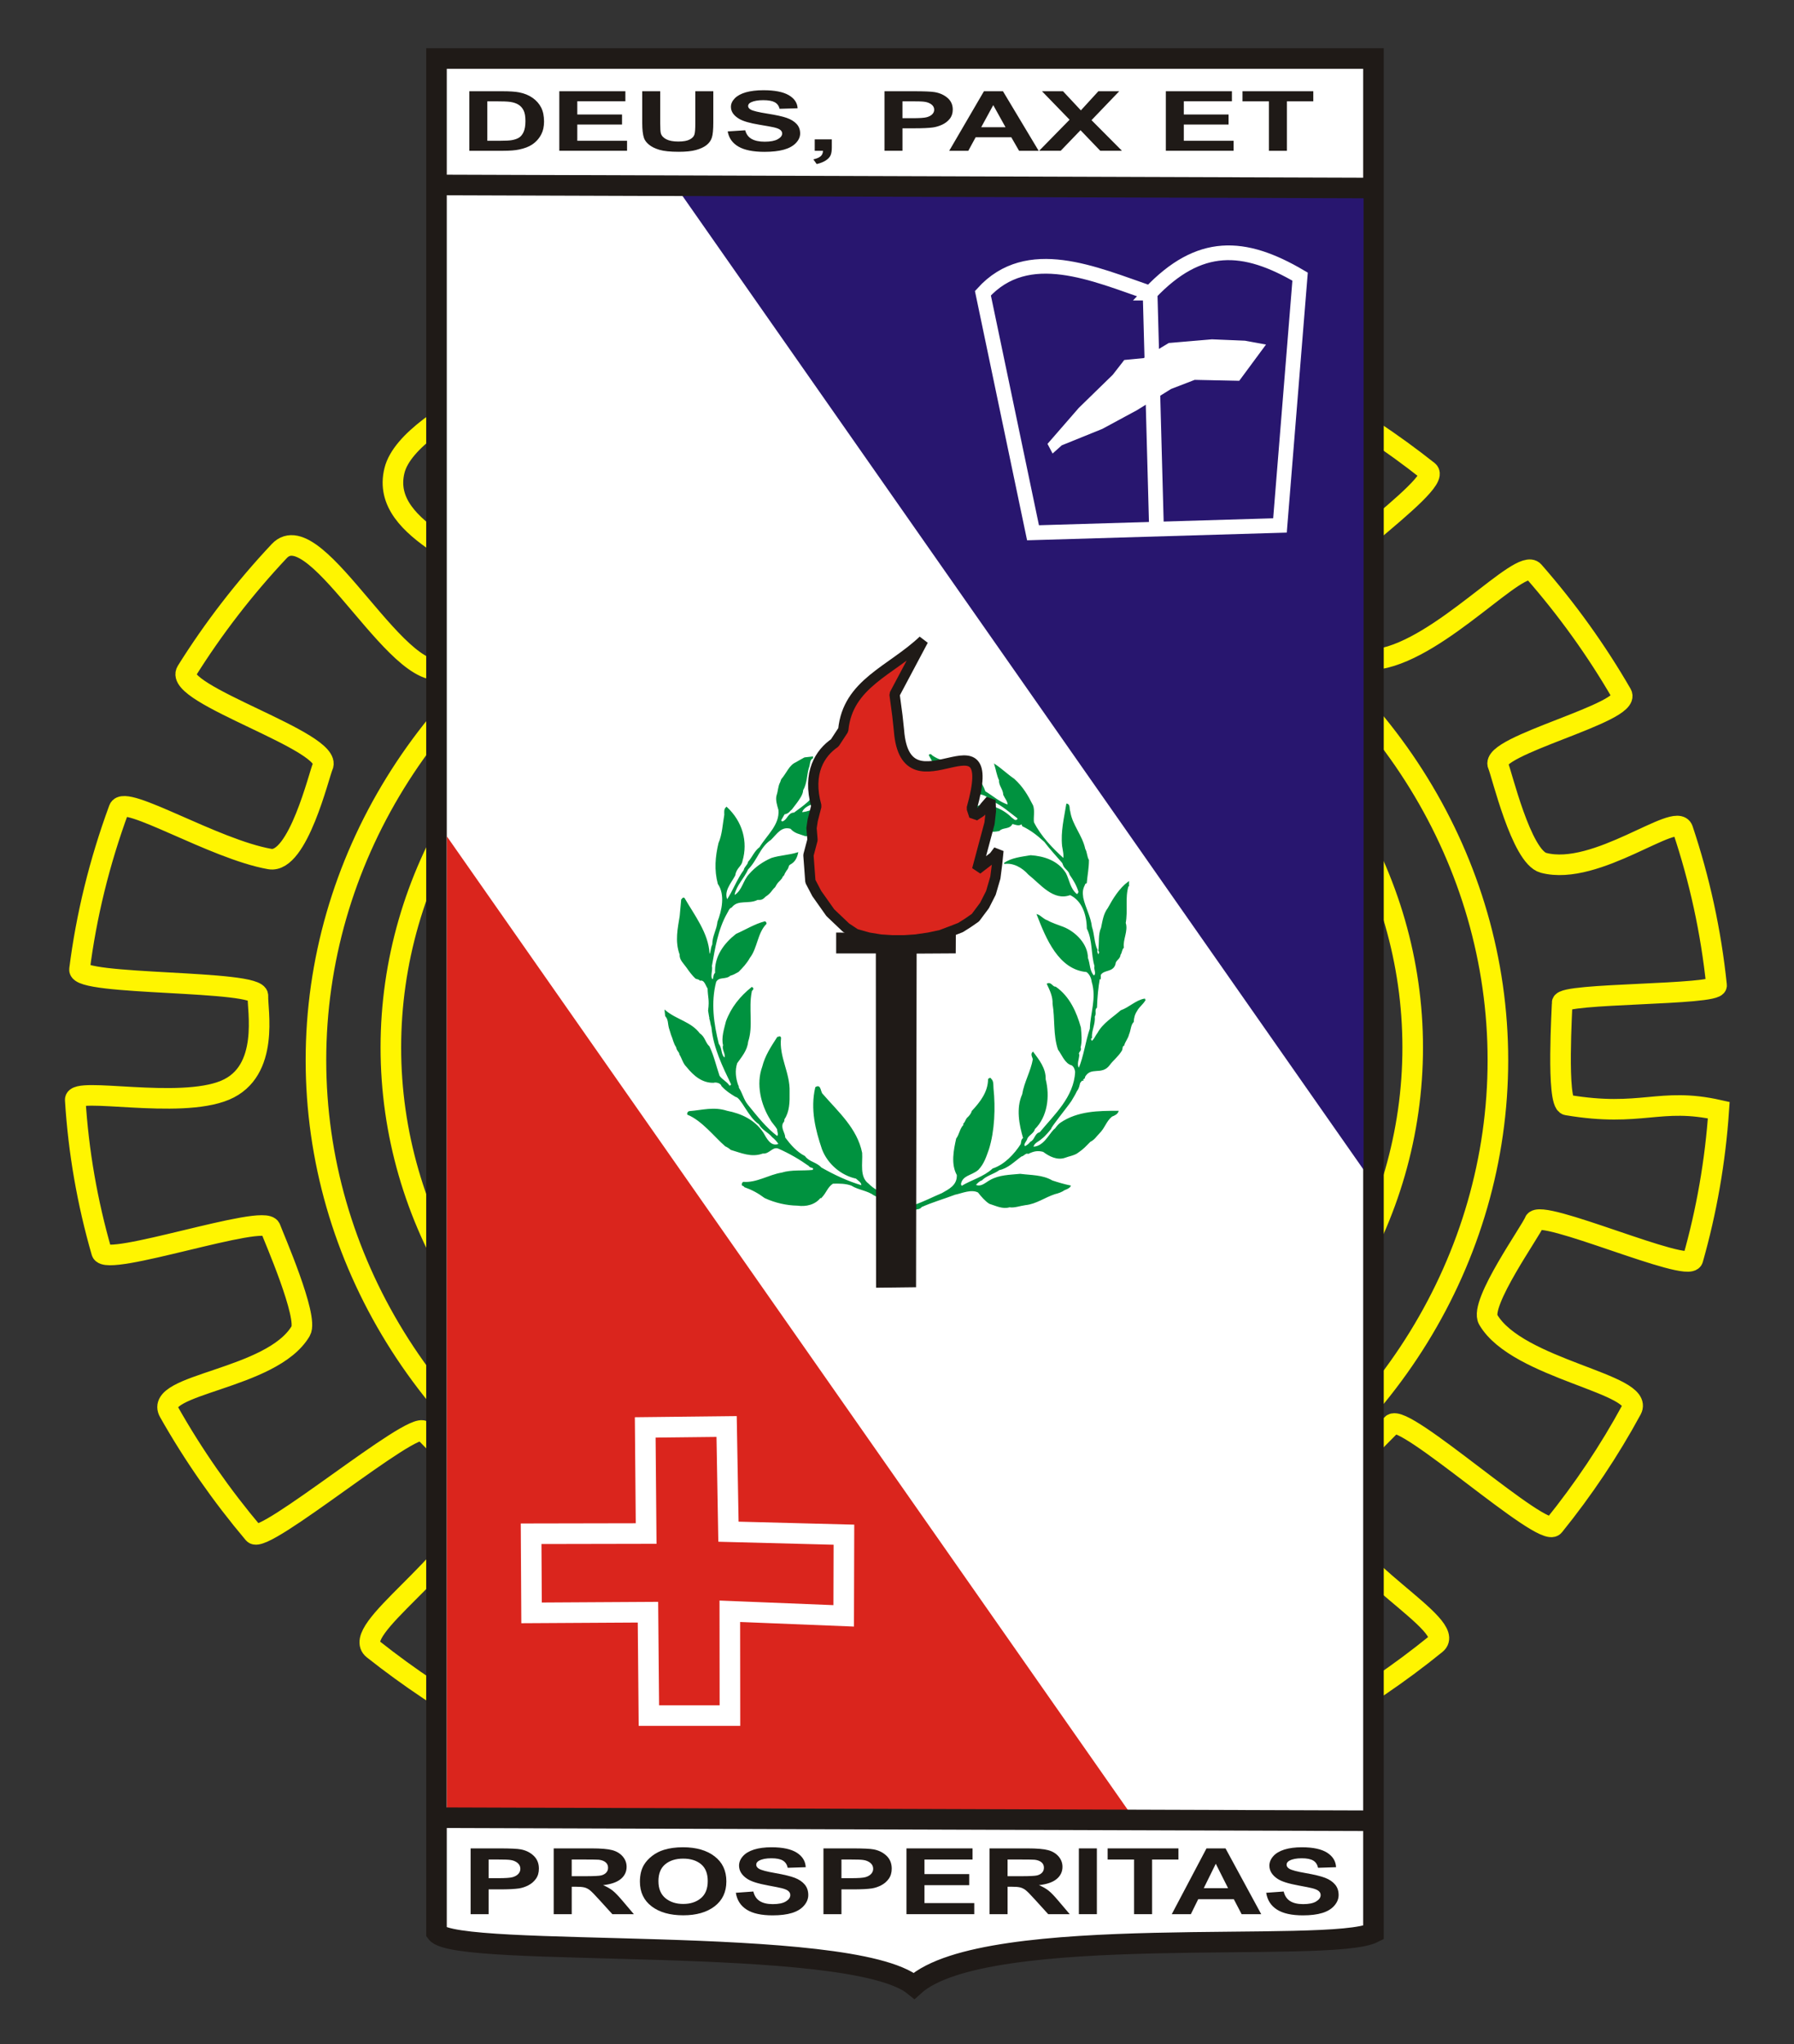 <?xml version="1.0" encoding="UTF-8"?>
<svg xmlns="http://www.w3.org/2000/svg" xmlns:xlink="http://www.w3.org/1999/xlink" xml:space="preserve" width="122mm" height="139mm" style="shape-rendering:geometricPrecision; text-rendering:geometricPrecision; image-rendering:optimizeQuality; fill-rule:evenodd; clip-rule:evenodd" viewBox="0 0 122 139">
 <rect x="0" y="0" width="122" height="139" fill="#333333" stroke="none"/>
 <defs>
  <style type="text/css">
   
    .str7 {stroke:#00923F;stroke-width:0.076}
    .str8 {stroke:#1F1A17;stroke-width:0.076}
    .str3 {stroke:#28166F;stroke-width:0.076}
    .str2 {stroke:#DA251D;stroke-width:0.076}
    .str6 {stroke:white;stroke-width:0.076}
    .str9 {stroke:#1F1A17;stroke-width:0.7;stroke-linejoin:bevel}
    .str5 {stroke:white;stroke-width:1}
    .str1 {stroke:#1F1A17;stroke-width:1.4}
    .str0 {stroke:#FFF500;stroke-width:1.4}
    .str4 {stroke:white;stroke-width:1.4}
    .fil0 {fill:none}
    .fil4 {fill:#00923F}
    .fil5 {fill:#1F1A17}
    .fil7 {fill:#DA251D}
    .fil1 {fill:white}
    .fil6 {fill:#1F1A17;fill-rule:nonzero}
    .fil3 {fill:#28166F;fill-rule:nonzero}
    .fil2 {fill:#DA251D;fill-rule:nonzero}
   
  </style>
 </defs>
 <g id="Camada_x0020_1">
  <g id="_25379200">
   <ellipse id="_55729448" class="fil0 str0" cx="61.675" cy="72.084" rx="40.189" ry="37.663"></ellipse>
   <ellipse id="_55728976" class="fil0 str0" cx="61.325" cy="71.226" rx="34.745" ry="32.561"></ellipse>
   <path id="_55726944" class="fil0 str0" d="M61.019 19.659c13.758,0 26.359,4.654 36.107,12.373 1.12,0.887 -9.056,7.599 -8.015,8.564 0.389,0.36 3.031,4.498 4.689,4.211 4.237,-0.733 9.612,-6.97 10.499,-5.957 2.264,2.584 4.27,5.374 5.981,8.335 0.737,1.275 -9.031,3.515 -8.407,4.851 0.238,0.51 1.576,6.229 3.092,6.632 3.592,0.954 9.047,-3.544 9.473,-2.273 1.138,3.399 1.918,6.948 2.296,10.606 0.071,0.684 -10.544,0.499 -10.502,1.19 0.013,0.205 -0.412,6.817 0.336,6.944 5.082,0.859 6.277,-0.556 10.316,0.349 -0.236,3.483 -0.834,6.875 -1.761,10.141 -0.285,1.004 -10.429,-3.539 -10.774,-2.559 -0.214,0.606 -3.782,5.576 -3.145,6.664 1.993,3.406 10.704,4.358 9.75,6.117 -1.512,2.788 -3.283,5.434 -5.282,7.907 -0.74,0.916 -10.22,-7.77 -11.022,-6.902 -0.413,0.447 -4.71,4.525 -4.407,5.764 0.991,4.05 8.966,7.9 7.407,9.166 -9.818,7.97 -22.625,12.794 -36.631,12.794 -13.434,0 -25.897,-4.723 -35.638,-12.431 -1.641,-1.298 5.821,-5.849 6.941,-9.872 0.343,-1.231 -3.066,-4.5 -3.502,-4.96 -0.728,-0.769 -10.888,7.772 -11.569,6.965 -2.177,-2.58 -4.108,-5.346 -5.755,-8.261 -1.091,-1.93 6.995,-2.185 8.954,-5.515 0.548,-0.932 -1.849,-6.405 -2.06,-6.988 -0.378,-1.042 -11.172,2.691 -11.479,1.624 -0.965,-3.348 -1.577,-6.812 -1.794,-10.351 -0.057,-0.924 7.04,0.668 10.196,-0.661 3.058,-1.288 2.178,-5.498 2.228,-6.411 0.062,-1.113 -12.277,-0.676 -12.135,-1.798 0.458,-3.611 1.339,-7.263 2.684,-10.916 0.376,-1.021 6.461,2.742 10.256,3.409 1.919,0.337 3.366,-5.811 3.604,-6.304 0.805,-1.665 -10.241,-4.902 -9.261,-6.469 1.822,-2.914 3.936,-5.648 6.303,-8.168 2.548,-2.712 8.438,10.001 11.527,7.83 0.465,-0.327 3.937,-3.997 3.696,-4.722 -0.859,-2.587 -8.473,-4.234 -7.389,-8.587 0.502,-2.016 3.724,-3.998 6.668,-5.56 8.128,-4.311 17.521,-6.772 27.525,-6.772z"></path>
   <path id="_55725920" class="fil1 str1" d="M29.683 3.978l63.718 0 0 127.437c-2.948,1.493 -26.36,-0.809 -31.237,3.608 -4.358,-3.545 -31.171,-1.804 -32.481,-3.608l0 -127.437z"></path>
   <path id="_55724896" class="fil2 str2" d="M30.43 56.993l46.663 66.705 -46.663 0 0 -66.705zm23.331 33.353m0 33.353m-23.331 -33.353"></path>
   <path id="_55723656" class="fil3 str3" d="M92.692 79.414l-46.663 -66.705 46.663 0 0 66.705zm-23.331 -33.353m0 -33.353m23.331 33.353"></path>
   <polygon id="_55722016" class="fil0 str4" points="44.127,116.651 49.639,116.651 49.631,109.559 57.375,109.871 57.391,104.351 49.538,104.149 49.413,96.996 43.878,97.058 43.94,104.273 36.118,104.288 36.149,109.668 44.064,109.622 "></polygon>
   <path id="_55721072" class="fil0 str5" d="M78.212 19.93c-3.79,-1.303 -8.326,-3.353 -11.37,0.009l3.408 16.287 16.794 -0.498 1.368 -16.918c-3.819,-2.246 -6.855,-2.412 -10.201,1.12z"></path>
   <line id="_55719776" class="fil0 str5" x1="78.212" y1="19.93" x2="78.647" y2="35.978"></line>
   <polygon id="_54177632" class="fil1 str6" points="71.281,30.186 73.396,27.755 75.699,25.511 76.476,24.513 77.783,24.389 79.494,23.36 82.419,23.111 84.659,23.204 86.028,23.454 84.255,25.854 81.237,25.791 79.619,26.415 77.317,27.848 74.952,29.126 72.183,30.248 71.592,30.778 "></polygon>
   <path id="_54156248" class="fil4 str7" d="M70.819 77.401c-0.171,0.182 -0.546,0.279 -0.58,0.607 0.728,0 1.103,-0.826 1.444,-1.178l0.091 -0.073c0.125,-0.17 0.25,-0.316 0.364,-0.389 1.159,-0.789 2.569,-0.801 3.888,-0.801 -0.057,0.158 -0.216,0.243 -0.432,0.328 -0.398,0.328 -0.489,0.789 -0.864,1.153 -0.205,0.206 -0.307,0.413 -0.603,0.558 -0.341,0.34 -0.455,0.486 -0.83,0.741 -0.216,0.182 -0.682,0.255 -0.875,0.34 -0.523,0.182 -1.046,-0.085 -1.466,-0.401 -0.409,-0.109 -0.682,-0.036 -1.034,0.134 -0.171,-0.085 -0.307,0.158 -0.477,0.182 -0.477,0.34 -0.921,0.813 -1.5,0.923 -0.375,0.279 -0.853,0.364 -1.194,0.704 -0.171,0.049 -0.33,0.219 -0.443,0.352 0.398,0.206 0.716,-0.134 1.023,-0.303 0.637,-0.364 1.33,-0.352 2.046,-0.425 0.75,0.097 1.512,0.061 2.171,0.449 0.409,0.134 0.818,0.255 1.228,0.34 -0.068,0.121 -0.25,0.194 -0.386,0.243 -0.205,0.146 -0.432,0.219 -0.671,0.279 -0.671,0.218 -1.262,0.668 -1.978,0.741 -0.375,0.049 -0.773,0.206 -1.091,0.146 -0.455,0.146 -0.921,-0.097 -1.353,-0.231 -0.273,-0.17 -0.557,-0.498 -0.762,-0.765 -0.489,-0.255 -1.125,0.049 -1.603,0.146 -0.762,0.291 -1.546,0.51 -2.296,0.85 -0.081,0.241 -1.02,0.203 -1.239,0.036 -0.614,-0.376 -1.33,-0.51 -1.944,-0.838 -0.477,-0.34 -1.057,-0.364 -1.546,-0.668 -0.398,-0.146 -0.83,-0.146 -1.273,-0.134 -0.364,0.218 -0.466,0.619 -0.75,0.923l-0.057 0.061 -0.034 -0.036c-0.352,0.486 -0.989,0.631 -1.557,0.546 -0.739,-0.012 -1.5,-0.182 -2.217,-0.51 -0.455,-0.34 -0.864,-0.558 -1.375,-0.741 -0.034,-0.073 -0.102,-0.073 -0.159,-0.109 -0.011,-0.073 0,-0.134 0.068,-0.182 0.909,0.073 1.728,-0.486 2.615,-0.631 0.659,-0.206 1.409,-0.109 2.114,-0.182 0.193,-0.267 -0.193,-0.17 -0.25,-0.328 -0.648,-0.461 -1.341,-0.862 -2.058,-1.178 -0.443,-0.206 -0.671,0.376 -1.103,0.316 -0.773,0.291 -1.489,-0.049 -2.16,-0.243 -0.091,-0.085 -0.239,-0.182 -0.375,-0.243 -0.739,-0.643 -1.569,-1.736 -2.569,-2.149 -0.011,-0.085 0.045,-0.158 0.102,-0.17 0.921,-0.073 1.66,-0.316 2.569,-0.024 0.944,0.182 1.853,0.595 2.433,1.457 0.216,0.364 0.489,0.959 1.012,0.814 0.045,0.012 0.068,-0.036 0.091,-0.061 -0.114,-0.182 -0.261,-0.34 -0.443,-0.486 -0.273,-0.34 -0.659,-0.449 -0.898,-0.874 -0.728,-0.473 -1.205,-1.821 -1.603,-1.87 -0.387,-0.243 -0.602,-0.364 -0.932,-0.716 -0.057,-0.218 -0.409,-0.303 -0.58,-0.243 -0.705,0.012 -1.273,-0.401 -1.807,-1.068 -0.25,-0.243 -0.307,-0.583 -0.477,-0.838 0.023,-0.134 -0.205,-0.267 -0.216,-0.486 -0.193,-0.279 -0.205,-0.51 -0.352,-0.85 -0.057,-0.206 -0.102,-0.316 -0.136,-0.437 -0.091,-0.316 -0.034,-0.583 -0.261,-0.838l-0.034 -0.34c0.75,0.631 1.75,0.777 2.33,1.566 0.341,0.206 0.364,0.619 0.648,0.874 0.307,0.643 0.455,1.323 0.682,1.991 0.182,0.279 0.511,0.401 0.693,0.692 0.091,0.012 0.136,-0.049 0.171,-0.121 -0.58,-1.214 -1.216,-2.489 -1.341,-3.885 -0.091,-0.279 -0.057,-0.316 -0.148,-0.607 0.011,-0.049 0.011,-0.061 -0.011,-0.109l-0.068 -0.413c0.102,-0.765 -0.023,-0.898 -0.034,-1.518 -0.148,-0.194 -0.216,-0.619 -0.546,-0.558 -0.08,-0.097 -0.193,-0.085 -0.295,-0.134 -0.239,-0.231 -0.409,-0.461 -0.603,-0.741 -0.193,-0.279 -0.489,-0.522 -0.455,-0.862 -0.341,-0.911 -0.125,-1.809 0,-2.61l0.102 -1.117c0.045,-0.024 0.08,-0.146 0.159,-0.097 0.671,1.165 1.626,2.38 1.694,3.764 0.023,0.036 0.08,0.036 0.102,0 0.091,-0.364 0.057,-0.401 0.159,-0.619 0,-0.583 0.296,-0.984 0.352,-1.542 0.284,-0.741 0.546,-1.833 0.023,-2.598 -0.25,-0.947 -0.171,-1.821 0.045,-2.744 0.261,-0.607 0.284,-1.299 0.398,-1.943 0,-0.158 -0.045,-0.364 0.114,-0.498 1.046,0.971 1.432,2.331 1.046,3.642 -0.057,0.352 -0.409,0.449 -0.489,0.971 -0.295,0.546 -0.807,1.081 -0.523,1.712 0.443,-0.656 0.705,-1.421 1.171,-2.052 0.034,-0.219 0.273,-0.352 0.295,-0.558 0.284,-0.316 0.421,-0.729 0.773,-0.984 0.5,-0.826 1.387,-1.53 1.296,-2.562 -0.091,-0.316 -0.216,-0.692 -0.125,-0.996 0.102,-0.291 0.091,-0.607 0.239,-0.874l0.068 -0.194c0.375,-0.437 0.534,-0.947 0.978,-1.141 0,0 0.5,-0.291 0.58,-0.328l0.534 -0.061 0 0.061c-0.239,0.109 -0.182,0.461 -0.284,0.68 -0.136,0.473 -0.114,1.032 -0.387,1.506 0,0.291 -0.273,0.643 -0.409,0.838l-0.352 0.461c-0.159,0.109 -0.171,0.255 -0.489,0.316l-0.25 0.437c0.023,0.073 0.08,0.134 0.159,0.109 0.352,-0.134 0.364,-0.595 0.773,-0.595 0.625,-0.461 1.307,-0.923 1.671,-1.639 0.512,-0.267 0.932,-0.729 1.489,-0.947 0.159,0 0.33,-0.121 0.512,-0.097 0.648,-0.328 1.421,-0.303 1.989,-0.826 -0.034,0.449 -0.307,0.911 -0.591,1.275 -0.239,0.303 -0.511,0.741 -0.978,0.85 -0.455,0.437 -1.159,0.401 -1.762,0.534 -0.421,0.073 -0.83,-0.17 -1.137,0.218 -0.284,0.097 -0.614,0.279 -0.716,0.607 0.466,-0.012 0.909,-0.304 1.444,-0.231 0.819,0.036 1.739,-0.061 2.489,0.401 -0.08,0.061 -0.193,0.158 -0.295,0.194 -0.171,0 -0.421,0.134 -0.591,0.146 -0.136,0.073 -0.239,0.109 -0.33,0.243 -0.148,0.073 -0.125,0.194 -0.273,0.255 -0.682,0.449 -1.296,0.643 -2.126,0.534 -0.034,0 -0.08,-0.036 -0.057,0 -0.341,-0.121 -0.705,-0.17 -0.966,-0.486 -0.659,-0.194 -0.955,0.34 -1.375,0.753 -0.773,0.522 -0.909,1.36 -1.569,2.028 -0.262,0.595 -0.784,1.069 -0.921,1.724l0.045 0.073c0.546,-0.34 0.591,-0.996 1,-1.433 0.443,-0.51 0.955,-0.85 1.512,-1.093 0.568,-0.182 1.182,-0.194 1.762,-0.376 -0.068,0.316 -0.205,0.595 -0.511,0.753 -0.182,0.097 -0.068,0.219 -0.296,0.461 0,0.061 -0.091,0.121 -0.102,0.194 -0.045,0.17 -0.216,0.206 -0.159,0.267 -0.171,0.231 -0.262,0.255 -0.375,0.437l-0.114 0.194c-0.239,0.206 -0.25,0.389 -0.648,0.643 -0.239,0.255 -0.33,0.194 -0.523,0.206 -0.603,0.316 -1.33,-0.049 -1.773,0.522 -0.193,0.073 -0.227,0.267 -0.33,0.425 -0.614,1.081 -0.818,2.38 -1.034,3.594 0.08,0.291 -0.171,0.801 0.102,0.947 0.114,-0.146 0.034,-0.352 0.193,-0.473 -0.068,-1.129 0.614,-2.015 1.409,-2.635 0.637,-0.279 1.25,-0.668 1.944,-0.85 0.034,0.049 0.091,0.073 0.068,0.121 -0.614,0.619 -0.614,1.651 -1.125,2.307 -0.216,0.389 -0.477,0.656 -0.762,0.947 -0.239,0.121 -0.295,0.182 -0.557,0.255 -0.307,0.279 -0.75,0.036 -0.978,0.437 -0.375,1.445 -0.159,2.877 0.182,4.249 0.25,0.316 0.114,0.716 0.432,0.971 0.159,-0.291 -0.182,-0.583 -0.068,-0.898 -0.136,-0.498 0.068,-1.105 0.193,-1.615 0.341,-0.935 0.955,-1.688 1.728,-2.307 0.171,0.109 -0.068,0.182 -0.045,0.267 -0.239,1.19 0.114,2.331 -0.25,3.412 -0.045,0.571 -0.455,1.044 -0.739,1.445 -0.171,0.51 -0.102,1.056 0.068,1.53 0.045,0.049 0.034,0.097 0.045,0.17 0.261,0.401 0.318,0.801 0.625,1.178 0.625,0.765 1.239,1.554 2.012,2.137 0.171,-0.109 0.034,-0.34 0.034,-0.51 -0.148,-0.267 -0.352,-0.437 -0.477,-0.68 -0.625,-0.996 -0.966,-2.38 -0.534,-3.557 0.182,-0.741 0.603,-1.372 1.012,-2.003 0.091,0.012 0.136,-0.097 0.193,0.024 -0.148,1.336 0.625,2.368 0.58,3.691 0.011,0.68 0,1.335 -0.352,1.845 0.011,0.097 -0.023,0.194 -0.091,0.243 -0.171,0.401 0.148,0.692 0.148,1.02 0.364,0.486 0.784,0.983 1.353,1.275 0.307,0.413 0.796,0.413 1.114,0.777 0.898,0.51 1.773,0.923 2.774,1.226 0.057,-0.243 -0.205,-0.364 -0.375,-0.534 -1,-0.206 -1.921,-0.984 -2.296,-1.979 -0.443,-1.311 -0.796,-2.708 -0.455,-4.177 0.341,-0.219 0.273,0.328 0.455,0.473 1.057,1.214 2.33,2.331 2.66,3.97 0.045,0.692 -0.193,1.639 0.443,2.113 0.693,0.704 1.66,0.874 2.512,1.25 0.239,0.146 0.466,0.194 0.705,0.182 0.58,-0.194 1.205,-0.522 1.819,-0.777 0.432,-0.255 1.069,-0.522 1.034,-1.275 -0.409,-0.729 -0.216,-1.688 -0.045,-2.453 0.216,-0.291 0.239,-0.668 0.489,-0.923l0 -0.097c0.114,-0.085 0.136,-0.267 0.25,-0.389 0.125,-0.109 0.273,-0.279 0.318,-0.461 0.591,-0.631 1.103,-1.311 1.114,-2.173 0.045,-0.024 0.102,-0.109 0.136,-0.024 0.193,0.158 0.137,0.473 0.159,0.656 0.136,1.287 0.08,2.865 -0.307,4.104 -0.171,0.473 -0.318,0.983 -0.716,1.396 -0.455,0.389 -1.08,0.352 -1.194,0.996l0.068 0.17c0.716,-0.437 1.512,-0.619 2.148,-1.202 0.796,-0.255 1.489,-0.996 1.921,-1.675 0.045,-0.146 0.011,-0.316 0.171,-0.413 -0.273,-0.923 -0.489,-2.04 -0.068,-2.975 0.136,-0.838 0.58,-1.554 0.728,-2.404 -0.034,-0.134 -0.171,-0.328 -0.034,-0.461 0.386,0.522 0.853,1.093 0.83,1.833 0.295,1.153 0.125,2.525 -0.728,3.363 -0.057,0.279 -0.387,0.389 -0.512,0.643 -0.034,0.194 -0.341,0.413 -0.136,0.583 0.159,-0.073 0.296,-0.182 0.398,-0.316 0.318,-0.146 0.284,-0.571 0.636,-0.643 0.978,-1.19 2.342,-2.404 2.421,-4.14 -0.023,-0.182 -0.091,-0.364 -0.25,-0.473 -0.455,-0.109 -0.648,-0.692 -0.921,-1.056 -0.33,-0.983 -0.193,-2.04 -0.364,-3.096 0.023,-0.473 -0.182,-0.923 -0.387,-1.348 0.239,-0.121 0.341,0.243 0.546,0.218 0.932,0.643 1.41,1.724 1.694,2.756 0.034,0.413 0.091,0.935 -0.023,1.336 0.114,0.255 -0.193,0.279 -0.091,0.51 0,0.279 -0.216,0.692 0.023,0.947 0.364,-0.862 0.466,-1.833 0.773,-2.72 0.034,-1.069 0.466,-2.088 0.125,-3.205 -0.034,-0.279 -0.159,-0.534 -0.375,-0.692 -1.887,-0.158 -2.74,-2.27 -3.353,-3.849 0.193,0.061 0.409,0.328 0.659,0.401 0.341,0.194 0.716,0.303 1.091,0.449 0.796,0.316 1.648,1.129 1.648,2.088 0.159,0.401 0.102,0.898 0.432,1.226 0.273,-0.134 0.011,-0.473 0.091,-0.68 -0.25,-0.838 -0.125,-1.76 -0.523,-2.562 -0.011,-0.923 -0.318,-1.906 -1.171,-2.307 -1.137,0.425 -1.989,-0.729 -2.819,-1.384 -0.432,-0.486 -1.057,-0.826 -1.66,-0.729 0.5,-0.352 1.159,-0.413 1.796,-0.522 0.887,0.061 1.83,0.352 2.364,1.202 0.239,0.473 0.284,1.032 0.739,1.421 0.125,0.049 0.171,-0.109 0.182,-0.182 -0.125,-0.425 -0.364,-0.826 -0.603,-1.165 -0.068,-0.291 -0.341,-0.389 -0.443,-0.643 0,0 -0.045,-0.158 -0.102,-0.206 -0.375,-0.437 -0.818,-0.911 -1.182,-1.396 -0.5,-0.461 -0.944,-0.801 -1.5,-1.068l-0.068 -0.17c-0.159,0.194 -0.443,0.049 -0.648,0 -0.171,0.401 -0.636,0.219 -0.887,0.486 -0.819,0.182 -1.466,-0.146 -2.148,-0.51 -0.443,-0.073 -0.83,-0.182 -1.284,-0.036 0.477,-0.449 1.148,-0.704 1.739,-1.02 0.864,-0.328 1.864,0.061 2.523,0.716 0.125,0.073 0.205,0.231 0.375,0.158 0.068,-0.036 0.091,-0.085 0.068,-0.158 -0.523,-0.401 -1.069,-0.874 -1.625,-1.129 -0.318,-0.218 -0.671,-0.583 -1.091,-0.486 -1.08,-0.024 -2.023,-0.619 -2.592,-1.566 -0.341,-0.291 -0.489,-0.728 -0.705,-1.093 0.057,-0.073 0.125,0 0.182,0.061 0.682,0.473 1.535,0.473 2.251,0.789 0.614,0.352 1.114,0.971 1.341,1.639 0.546,0.328 0.978,0.741 1.58,0.923 0.023,-0.255 -0.193,-0.486 -0.295,-0.716 -0.011,-0.389 -0.33,-0.656 -0.284,-0.983 -0.159,-0.328 -0.216,-0.729 -0.318,-1.056 0.455,0.303 0.807,0.656 1.284,0.983 0.603,0.546 0.921,1.105 1.273,1.797 0.125,0.34 0.011,0.801 0.057,1.141 0.489,0.971 1.262,1.76 2.057,2.489 0.068,-0.255 -0.023,-0.607 -0.068,-0.886 -0.102,-0.984 0.136,-1.906 0.284,-2.841 0.205,0.024 0.125,0.328 0.193,0.486 0.137,0.935 0.83,1.639 1.023,2.562 0.136,0.231 0.114,0.522 0.25,0.753 0,0.534 -0.102,1.032 -0.148,1.542 -0.057,0.024 -0.125,0.061 -0.125,0.134 -0.148,0.291 -0.171,0.51 -0.114,0.886 0.148,0.692 0.511,1.275 0.591,1.979 0.171,0.51 0.159,1.093 0.375,1.566 -0.045,0.182 0.068,0.316 0.136,0.413 -0.045,-0.109 0.136,-0.255 0,-0.364 0.068,-0.522 -0.023,-1.105 0.182,-1.542 0.102,-0.473 0.159,-0.947 0.455,-1.335 0.352,-0.643 0.773,-1.336 1.375,-1.785l0 0.255 -0.034 0c-0.25,0.838 -0.034,1.663 -0.193,2.525 0.182,0.522 -0.205,1.141 -0.125,1.663 -0.148,0.158 -0.114,0.352 -0.227,0.486 -0.011,0.303 -0.33,0.352 -0.341,0.643 -0.159,0.546 -0.762,0.328 -1,0.728l0 0.267 -0.068 0c-0.102,0.583 -0.171,1.275 -0.193,1.955 -0.193,0.158 -0.011,0.413 -0.148,0.607 0.045,0.558 -0.227,0.935 -0.193,1.457 -0.148,0.061 0,0.182 0,0.267 0.205,-0.097 0.295,-0.389 0.443,-0.571 0.352,-0.656 1.034,-1.056 1.569,-1.53 0.58,-0.206 1.012,-0.68 1.591,-0.789 0,0.049 0.023,0.061 0.034,0.061 -0.171,0.291 -0.409,0.425 -0.568,0.729 -0.148,0.218 -0.216,0.473 -0.227,0.741 -0.205,0.206 -0.193,0.571 -0.318,0.85 -0.057,0.267 -0.261,0.486 -0.33,0.753 -0.148,0.024 -0.08,0.279 -0.182,0.389 -0.227,0.364 -0.58,0.631 -0.807,0.947 -0.523,0.692 -1.25,0.036 -1.682,0.814 0.034,0.146 -0.148,0.073 -0.114,0.218 -0.091,-0.024 -0.136,0.109 -0.205,0.17 -0.068,0.206 -0.045,0.316 -0.227,0.571 -0.125,0.267 -0.25,0.449 -0.375,0.668 -0.352,0.51 -1.409,1.797 -1.375,1.894 0,0 -0.398,0.498 -0.625,0.656z"></path>
   <polygon id="_54189000" class="fil5 str8" points="64.956,64.787 64.963,63.459 56.901,63.45 56.901,64.792 59.599,64.792 59.614,87.52 62.258,87.489 62.297,64.803 "></polygon>
   <path id="_54169336" class="fil6" d="M32.004 130.155l0 -4.473 1.963 0c0.744,0 1.229,0.023 1.455,0.068 0.347,0.067 0.639,0.212 0.874,0.437 0.234,0.225 0.351,0.515 0.351,0.871 0,0.275 -0.068,0.506 -0.203,0.693 -0.136,0.188 -0.306,0.334 -0.515,0.442 -0.207,0.106 -0.419,0.177 -0.634,0.211 -0.292,0.043 -0.715,0.065 -1.27,0.065l-0.797 0 0 1.687 -1.224 0zm1.224 -3.716l0 1.268 0.669 0c0.483,0 0.806,-0.023 0.968,-0.07 0.162,-0.047 0.289,-0.12 0.383,-0.22 0.092,-0.1 0.138,-0.216 0.138,-0.348 0,-0.162 -0.065,-0.297 -0.195,-0.403 -0.129,-0.105 -0.293,-0.172 -0.491,-0.198 -0.147,-0.021 -0.44,-0.03 -0.88,-0.03l-0.591 0z"></path>
   <path id="_541693361" class="fil6" d="M37.654 130.155l0 -4.473 2.577 0c0.648,0 1.118,0.041 1.411,0.121 0.294,0.08 0.529,0.223 0.706,0.428 0.176,0.206 0.264,0.441 0.264,0.705 0,0.335 -0.134,0.613 -0.401,0.832 -0.267,0.218 -0.667,0.356 -1.199,0.412 0.265,0.115 0.484,0.239 0.656,0.376 0.172,0.136 0.404,0.378 0.696,0.726l0.741 0.873 -1.463 0 -0.885 -0.974c-0.315,-0.348 -0.529,-0.567 -0.645,-0.657 -0.116,-0.091 -0.238,-0.152 -0.368,-0.186 -0.13,-0.033 -0.334,-0.05 -0.617,-0.05l-0.247 0 0 1.867 -1.225 0zm1.225 -2.582l0.904 0c0.587,0 0.954,-0.018 1.101,-0.054 0.145,-0.036 0.26,-0.1 0.343,-0.19 0.082,-0.089 0.124,-0.201 0.124,-0.335 0,-0.151 -0.055,-0.272 -0.164,-0.364 -0.109,-0.093 -0.262,-0.151 -0.461,-0.176 -0.099,-0.009 -0.397,-0.015 -0.893,-0.015l-0.954 0 0 1.134z"></path>
   <path id="_5416933612" class="fil6" d="M43.517 127.946c0,-0.456 0.092,-0.838 0.277,-1.148 0.138,-0.227 0.326,-0.432 0.565,-0.613 0.238,-0.18 0.499,-0.315 0.783,-0.402 0.378,-0.119 0.813,-0.177 1.307,-0.177 0.893,0 1.607,0.204 2.143,0.614 0.536,0.408 0.804,0.977 0.804,1.705 0,0.723 -0.267,1.287 -0.799,1.696 -0.532,0.407 -1.243,0.611 -2.132,0.611 -0.902,0 -1.618,-0.203 -2.151,-0.608 -0.532,-0.406 -0.797,-0.965 -0.797,-1.677zm1.26 -0.03c0,0.506 0.16,0.89 0.476,1.152 0.318,0.261 0.72,0.392 1.208,0.392 0.487,0 0.888,-0.129 1.201,-0.39 0.312,-0.259 0.468,-0.648 0.468,-1.166 0,-0.512 -0.152,-0.895 -0.456,-1.148 -0.305,-0.252 -0.71,-0.378 -1.214,-0.378 -0.505,0 -0.912,0.128 -1.221,0.383 -0.308,0.255 -0.463,0.639 -0.463,1.155z"></path>
   <path id="_54169336123" class="fil6" d="M50.04 128.7l1.191 -0.086c0.071,0.296 0.216,0.512 0.436,0.651 0.219,0.137 0.514,0.207 0.886,0.207 0.394,0 0.691,-0.061 0.89,-0.185 0.2,-0.123 0.3,-0.267 0.3,-0.431 0,-0.106 -0.042,-0.196 -0.127,-0.27 -0.083,-0.075 -0.23,-0.14 -0.44,-0.194 -0.142,-0.037 -0.47,-0.102 -0.979,-0.196 -0.656,-0.12 -1.116,-0.268 -1.38,-0.443 -0.372,-0.246 -0.559,-0.546 -0.559,-0.9 0,-0.228 0.087,-0.441 0.262,-0.639 0.175,-0.198 0.428,-0.349 0.756,-0.453 0.33,-0.103 0.727,-0.155 1.192,-0.155 0.762,0 1.333,0.123 1.719,0.369 0.384,0.247 0.586,0.575 0.605,0.986l-1.223 0.04c-0.052,-0.23 -0.165,-0.396 -0.337,-0.496 -0.172,-0.101 -0.43,-0.151 -0.775,-0.151 -0.356,0 -0.635,0.053 -0.835,0.161 -0.13,0.069 -0.195,0.162 -0.195,0.277 0,0.106 0.061,0.197 0.182,0.272 0.154,0.096 0.529,0.196 1.125,0.299 0.596,0.104 1.036,0.211 1.321,0.322 0.285,0.111 0.508,0.262 0.67,0.455 0.161,0.193 0.241,0.43 0.241,0.712 0,0.256 -0.096,0.497 -0.289,0.72 -0.193,0.224 -0.466,0.391 -0.818,0.499 -0.353,0.109 -0.793,0.164 -1.319,0.164 -0.766,0 -1.355,-0.13 -1.765,-0.392 -0.411,-0.261 -0.656,-0.643 -0.735,-1.143z"></path>
   <path id="_541693361234" class="fil6" d="M55.998 130.155l0 -4.473 1.963 0c0.744,0 1.229,0.023 1.455,0.068 0.347,0.067 0.639,0.212 0.874,0.437 0.234,0.225 0.351,0.515 0.351,0.871 0,0.275 -0.068,0.506 -0.203,0.693 -0.136,0.188 -0.306,0.334 -0.515,0.442 -0.207,0.106 -0.419,0.177 -0.634,0.211 -0.292,0.043 -0.715,0.065 -1.27,0.065l-0.797 0 0 1.687 -1.224 0zm1.224 -3.716l0 1.268 0.669 0c0.483,0 0.806,-0.023 0.968,-0.07 0.162,-0.047 0.289,-0.12 0.383,-0.22 0.092,-0.1 0.138,-0.216 0.138,-0.348 0,-0.162 -0.065,-0.297 -0.195,-0.403 -0.129,-0.105 -0.293,-0.172 -0.491,-0.198 -0.147,-0.021 -0.44,-0.03 -0.88,-0.03l-0.591 0z"></path>
   <polygon id="_5416933612345" class="fil6" points="61.645,130.155 61.645,125.682 66.138,125.682 66.138,126.439 62.868,126.439 62.868,127.43 65.911,127.43 65.911,128.183 62.868,128.183 62.868,129.401 66.254,129.401 66.254,130.155 "></polygon>
   <path id="_54169336123456" class="fil6" d="M67.295 130.155l0 -4.473 2.577 0c0.648,0 1.118,0.041 1.411,0.121 0.294,0.08 0.529,0.223 0.706,0.428 0.176,0.206 0.264,0.441 0.264,0.705 0,0.335 -0.134,0.613 -0.401,0.832 -0.267,0.218 -0.667,0.356 -1.199,0.412 0.265,0.115 0.484,0.239 0.656,0.376 0.172,0.136 0.404,0.378 0.696,0.726l0.741 0.873 -1.463 0 -0.885 -0.974c-0.315,-0.348 -0.529,-0.567 -0.645,-0.657 -0.116,-0.091 -0.238,-0.152 -0.368,-0.186 -0.13,-0.033 -0.334,-0.05 -0.617,-0.05l-0.247 0 0 1.867 -1.225 0zm1.225 -2.582l0.904 0c0.587,0 0.954,-0.018 1.101,-0.054 0.145,-0.036 0.26,-0.1 0.343,-0.19 0.082,-0.089 0.124,-0.201 0.124,-0.335 0,-0.151 -0.055,-0.272 -0.164,-0.364 -0.109,-0.093 -0.262,-0.151 -0.461,-0.176 -0.099,-0.009 -0.397,-0.015 -0.893,-0.015l-0.954 0 0 1.134z"></path>
   <polygon id="_541693361234567" class="fil6" points="73.368,130.155 73.368,125.682 74.592,125.682 74.592,130.155 "></polygon>
   <polygon id="_5416933612345678" class="fil6" points="77.122,130.155 77.122,126.439 75.324,126.439 75.324,125.682 80.14,125.682 80.14,126.439 78.347,126.439 78.347,130.155 "></polygon>
   <path id="_54169336123456789" class="fil6" d="M85.767 130.155l-1.332 0 -0.529 -1.016 -2.423 0 -0.499 1.016 -1.298 0 2.361 -4.473 1.294 0 2.427 4.473zm-2.253 -1.769l-0.835 -1.66 -0.818 1.66 1.654 0z"></path>
   <path id="_5416933612345678910" class="fil6" d="M86.106 128.7l1.191 -0.086c0.071,0.296 0.216,0.512 0.436,0.651 0.219,0.137 0.514,0.207 0.886,0.207 0.394,0 0.691,-0.061 0.89,-0.185 0.2,-0.123 0.3,-0.267 0.3,-0.431 0,-0.106 -0.042,-0.196 -0.127,-0.27 -0.083,-0.075 -0.23,-0.14 -0.44,-0.194 -0.142,-0.037 -0.47,-0.102 -0.979,-0.196 -0.656,-0.12 -1.116,-0.268 -1.38,-0.443 -0.372,-0.246 -0.559,-0.546 -0.559,-0.9 0,-0.228 0.087,-0.441 0.262,-0.639 0.175,-0.198 0.428,-0.349 0.756,-0.453 0.33,-0.103 0.727,-0.155 1.192,-0.155 0.762,0 1.333,0.123 1.719,0.369 0.384,0.247 0.586,0.575 0.605,0.986l-1.223 0.04c-0.052,-0.23 -0.165,-0.396 -0.337,-0.496 -0.172,-0.101 -0.43,-0.151 -0.775,-0.151 -0.356,0 -0.635,0.053 -0.835,0.161 -0.13,0.069 -0.195,0.162 -0.195,0.277 0,0.106 0.061,0.197 0.182,0.272 0.154,0.096 0.529,0.196 1.125,0.299 0.596,0.104 1.036,0.211 1.321,0.322 0.285,0.111 0.508,0.262 0.67,0.455 0.161,0.193 0.241,0.43 0.241,0.712 0,0.256 -0.096,0.497 -0.289,0.72 -0.193,0.224 -0.466,0.391 -0.818,0.499 -0.353,0.109 -0.793,0.164 -1.319,0.164 -0.766,0 -1.355,-0.13 -1.765,-0.392 -0.411,-0.261 -0.656,-0.643 -0.735,-1.143z"></path>
   <path id="_54136672" class="fil7 str9" d="M58.188 63.505l-0.658 -0.434 -1.066 -1.013 -0.921 -1.303 -0.434 -0.829 -0.132 -1.777 0.276 -1.04 -0.066 -0.803 0.079 -0.526 0.25 -0.974c-0.634,-2.269 0.26,-3.611 1.249,-4.29l0.581 -0.887c0.301,-3.16 3.249,-4.016 5.437,-6.087l-1.95 3.671 0.197 1.474 0.105 0.987c0.461,5.993 6.966,-1.898 4.948,5.29l0.171 0.526 0.461 -0.303 0.289 -0.368 0.355 -0.408 0.026 0.737 -0.092 0.829 -0.289 1.079 -0.553 2.066 1.132 -0.869 0.316 -0.421 -0.092 0.921 -0.118 0.921 -0.303 1.04 -0.434 0.855 -0.619 0.829 -0.513 0.355 -0.5 0.316 -0.645 0.25 -0.697 0.263 -0.803 0.171 -0.908 0.132 -0.79 0.053 -0.79 0 -0.803 -0.053 -0.816 -0.132 -0.882 -0.25 0 0z"></path>
   <path id="_54133392" class="fil6" d="M31.916 6.204l2.237 0c0.504,0 0.888,0.025 1.153,0.077 0.356,0.07 0.66,0.194 0.913,0.373 0.254,0.178 0.447,0.397 0.58,0.655 0.131,0.259 0.198,0.578 0.198,0.958 0,0.333 -0.062,0.62 -0.186,0.862 -0.151,0.294 -0.367,0.533 -0.649,0.715 -0.212,0.139 -0.498,0.246 -0.859,0.323 -0.27,0.058 -0.631,0.086 -1.084,0.086l-2.302 0 0 -4.049zm1.224 0.685l0 2.681 0.913 0c0.341,0 0.588,-0.012 0.741,-0.039 0.198,-0.033 0.363,-0.088 0.494,-0.168 0.131,-0.079 0.237,-0.21 0.32,-0.391 0.082,-0.181 0.124,-0.429 0.124,-0.742 0,-0.313 -0.042,-0.552 -0.124,-0.72 -0.083,-0.168 -0.199,-0.299 -0.347,-0.392 -0.15,-0.094 -0.339,-0.157 -0.567,-0.19 -0.171,-0.026 -0.505,-0.039 -1.005,-0.039l-0.549 0zm4.895 3.364l0 -4.049 4.493 0 0 0.685 -3.27 0 0 0.897 3.042 0 0 0.682 -3.042 0 0 1.102 3.385 0 0 0.682 -4.609 0zm5.639 -4.049l1.223 0 0 2.193c0,0.348 0.016,0.574 0.045,0.677 0.052,0.166 0.178,0.299 0.374,0.399 0.198,0.101 0.467,0.151 0.809,0.151 0.347,0 0.61,-0.047 0.786,-0.142 0.176,-0.094 0.282,-0.211 0.318,-0.349 0.037,-0.139 0.054,-0.368 0.054,-0.688l0 -2.24 1.224 0 0 2.127c0,0.486 -0.033,0.83 -0.099,1.03 -0.066,0.201 -0.188,0.369 -0.365,0.508 -0.178,0.138 -0.416,0.248 -0.713,0.33 -0.298,0.082 -0.687,0.122 -1.167,0.122 -0.579,0 -1.017,-0.044 -1.317,-0.134 -0.299,-0.089 -0.535,-0.205 -0.708,-0.348 -0.173,-0.142 -0.288,-0.292 -0.343,-0.449 -0.08,-0.232 -0.12,-0.574 -0.12,-1.028l0 -2.16zm5.812 2.732l1.191 -0.078c0.071,0.268 0.216,0.464 0.436,0.589 0.219,0.124 0.514,0.188 0.886,0.188 0.394,0 0.692,-0.056 0.89,-0.168 0.2,-0.111 0.301,-0.241 0.301,-0.39 0,-0.096 -0.042,-0.177 -0.127,-0.244 -0.083,-0.068 -0.23,-0.126 -0.44,-0.175 -0.142,-0.034 -0.47,-0.092 -0.979,-0.177 -0.656,-0.108 -1.116,-0.242 -1.38,-0.401 -0.372,-0.223 -0.559,-0.494 -0.559,-0.815 0,-0.206 0.087,-0.399 0.263,-0.579 0.175,-0.179 0.428,-0.316 0.756,-0.41 0.33,-0.093 0.727,-0.141 1.192,-0.141 0.762,0 1.333,0.111 1.719,0.334 0.384,0.223 0.586,0.52 0.605,0.893l-1.224 0.036c-0.052,-0.208 -0.165,-0.358 -0.337,-0.449 -0.172,-0.091 -0.43,-0.137 -0.775,-0.137 -0.356,0 -0.635,0.048 -0.835,0.146 -0.13,0.062 -0.195,0.146 -0.195,0.251 0,0.096 0.061,0.178 0.182,0.246 0.154,0.087 0.529,0.177 1.125,0.271 0.596,0.094 1.036,0.191 1.321,0.291 0.285,0.101 0.508,0.237 0.67,0.412 0.161,0.174 0.241,0.389 0.241,0.645 0,0.232 -0.096,0.45 -0.289,0.651 -0.193,0.203 -0.466,0.353 -0.819,0.452 -0.353,0.099 -0.793,0.148 -1.319,0.148 -0.766,0 -1.355,-0.118 -1.765,-0.354 -0.411,-0.237 -0.656,-0.582 -0.735,-1.034zm5.92 0.541l1.161 0 0 0.555c0,0.224 -0.028,0.402 -0.086,0.532 -0.058,0.129 -0.168,0.246 -0.329,0.349 -0.161,0.104 -0.365,0.185 -0.614,0.243l-0.227 -0.321c0.234,-0.052 0.401,-0.123 0.499,-0.212 0.1,-0.09 0.152,-0.214 0.158,-0.37l-0.563 0 0 -0.776zm4.743 0.776l0 -4.049 1.963 0c0.744,0 1.229,0.021 1.455,0.061 0.347,0.06 0.639,0.192 0.874,0.396 0.234,0.204 0.351,0.467 0.351,0.788 0,0.249 -0.068,0.458 -0.203,0.627 -0.135,0.17 -0.306,0.303 -0.515,0.4 -0.207,0.096 -0.419,0.16 -0.634,0.191 -0.292,0.039 -0.716,0.058 -1.27,0.058l-0.797 0 0 1.527 -1.223 0zm1.223 -3.364l0 1.148 0.669 0c0.483,0 0.806,-0.021 0.968,-0.063 0.162,-0.042 0.289,-0.108 0.382,-0.199 0.092,-0.091 0.138,-0.195 0.138,-0.315 0,-0.147 -0.065,-0.269 -0.195,-0.365 -0.129,-0.095 -0.294,-0.156 -0.491,-0.179 -0.147,-0.019 -0.44,-0.027 -0.88,-0.027l-0.591 0zm9.261 3.364l-1.332 0 -0.529 -0.92 -2.423 0 -0.5 0.92 -1.298 0 2.361 -4.049 1.294 0 2.427 4.049zm-2.253 -1.602l-0.835 -1.503 -0.819 1.503 1.654 0zm2.286 1.602l2.071 -2.113 -1.877 -1.936 1.429 0 1.216 1.301 1.19 -1.301 1.418 0 -1.885 1.966 2.071 2.083 -1.476 0 -1.343 -1.4 -1.348 1.4 -1.468 0zm8.616 0l0 -4.049 4.493 0 0 0.685 -3.27 0 0 0.897 3.042 0 0 0.682 -3.042 0 0 1.102 3.385 0 0 0.682 -4.609 0zm7.01 0l0 -3.364 -1.798 0 0 -0.685 4.816 0 0 0.685 -1.794 0 0 3.364 -1.225 0z"></path>
   <line id="_54133312" class="fil0 str1" x1="29.683" y1="12.576" x2="93.401" y2="12.785"></line>
   <line id="_54135120" class="fil0 str1" x1="29.435" y1="123.594" x2="93.153" y2="123.803"></line>
  </g>
 </g>
</svg>
